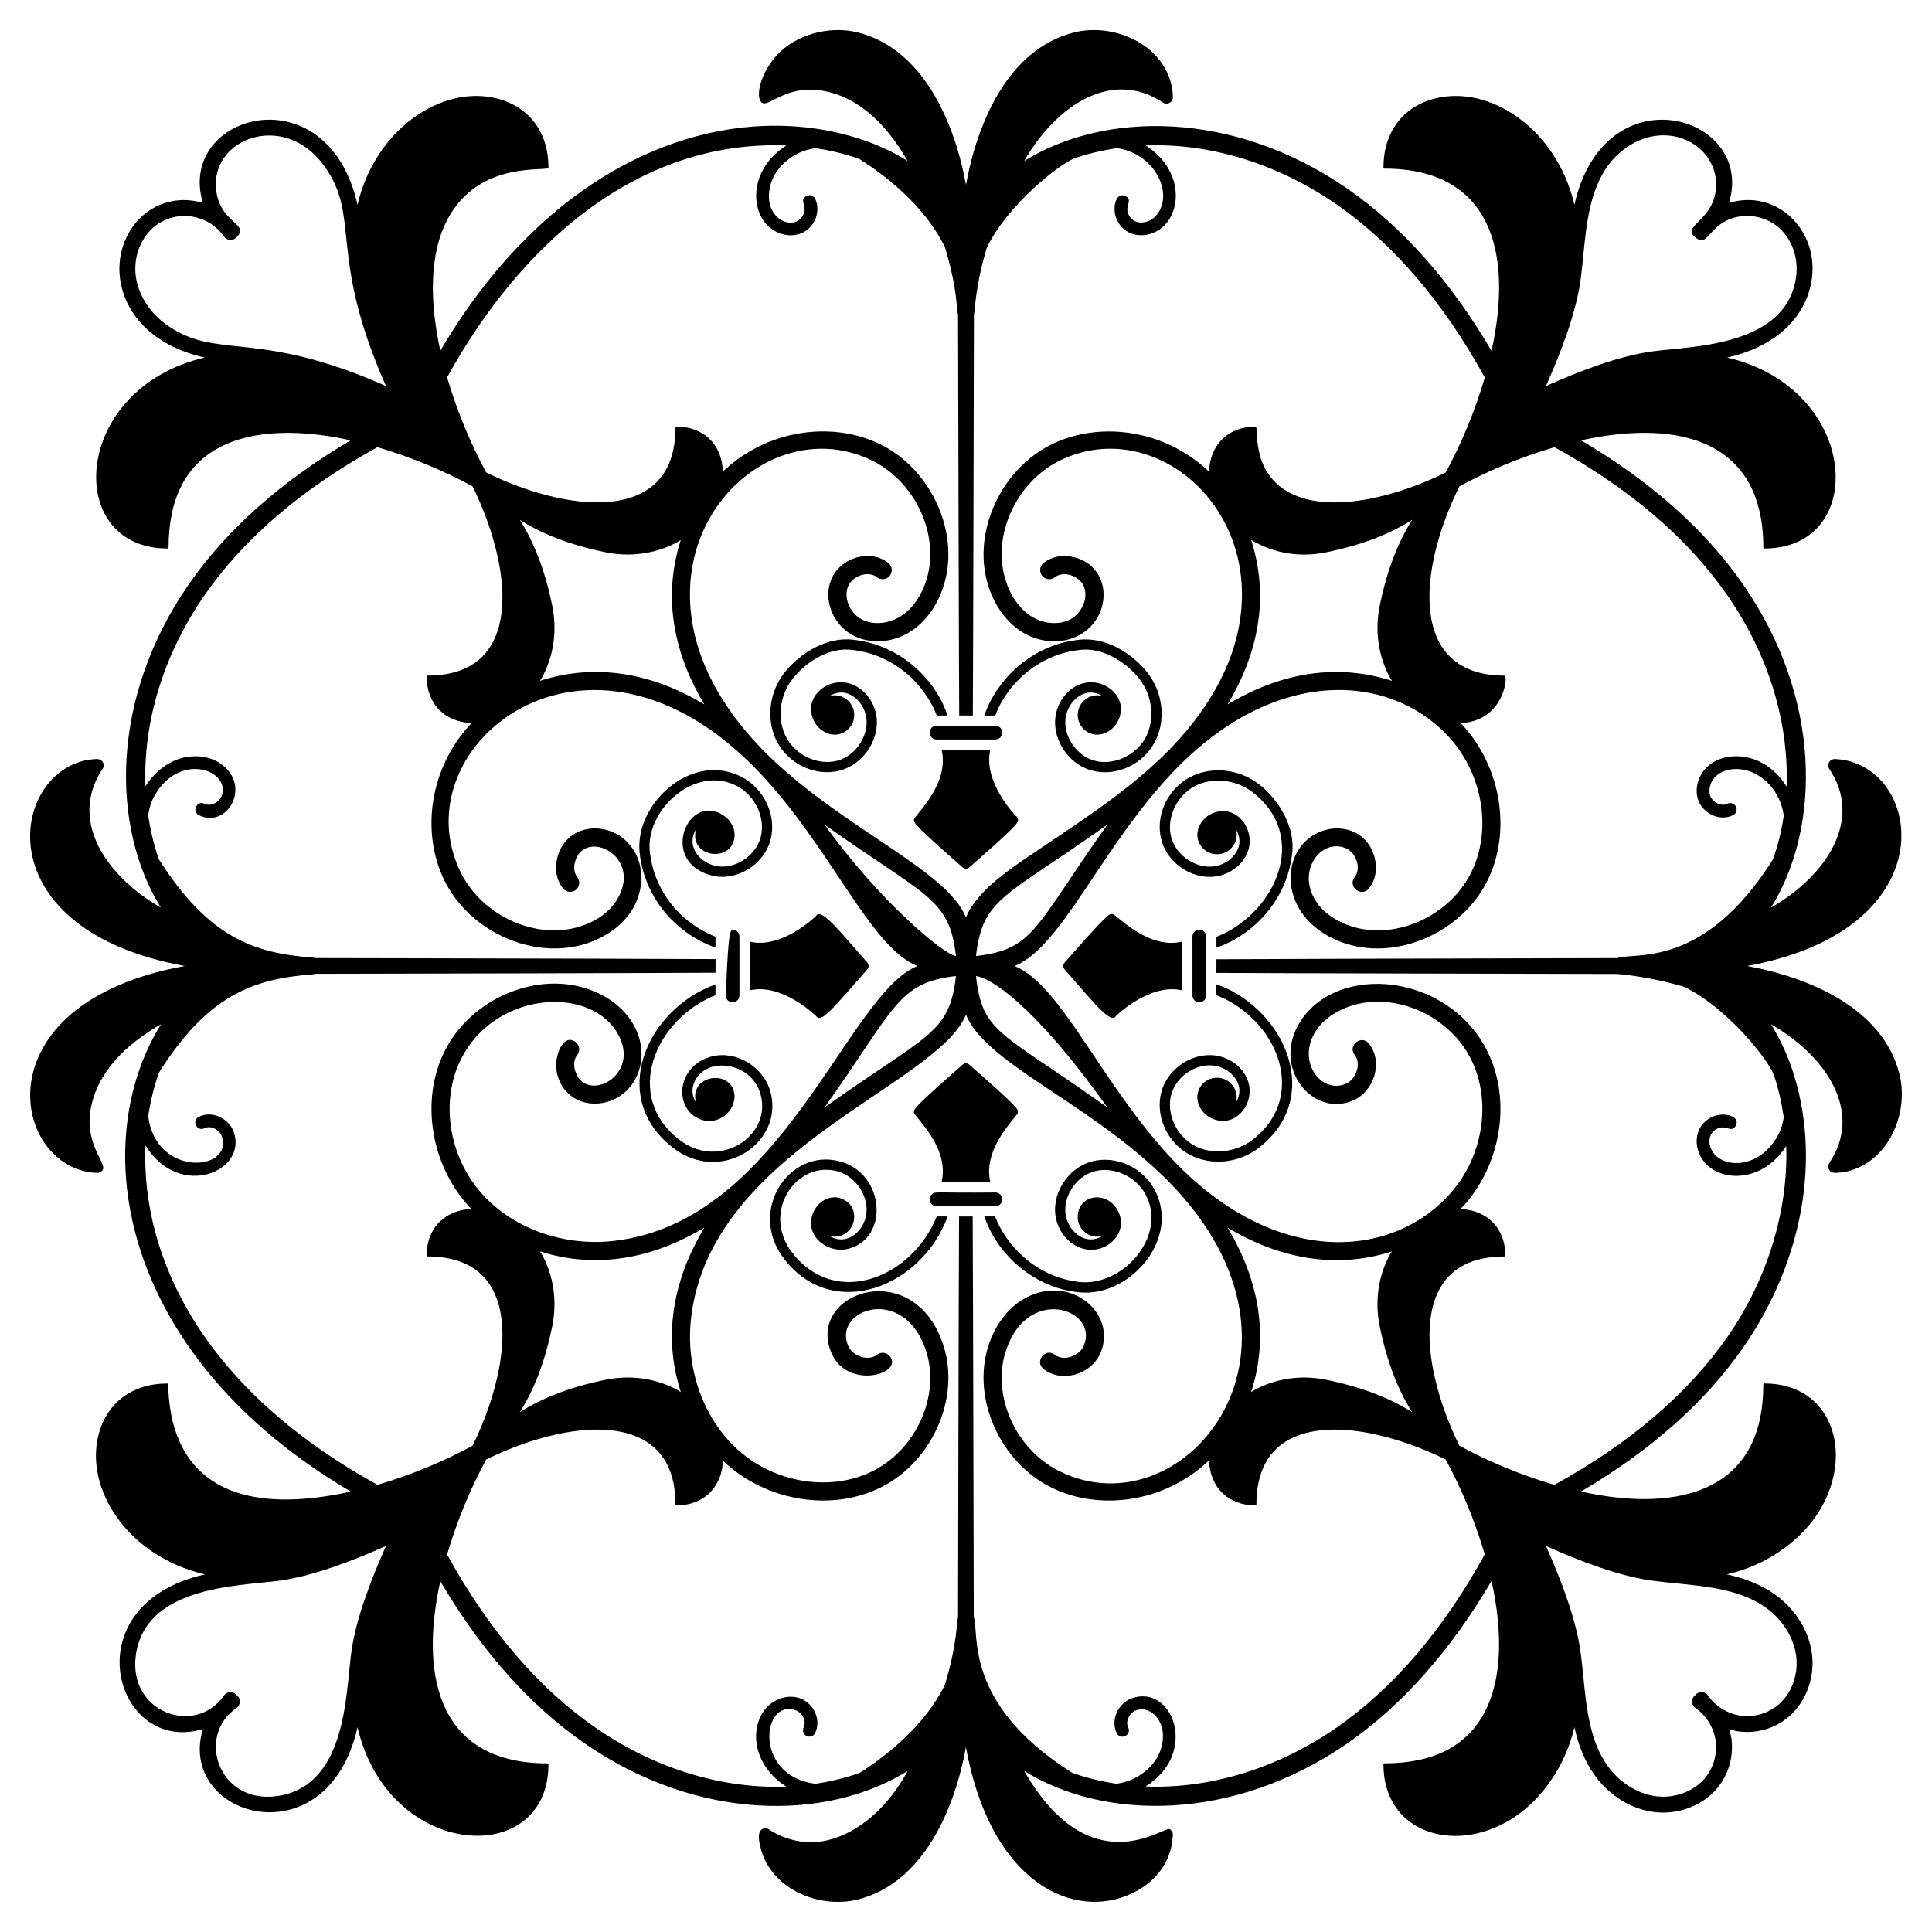 <?xml version="1.0" encoding="UTF-8"?>
<!-- Uploaded to: SVG Repo, www.svgrepo.com, Generator: SVG Repo Mixer Tools -->
<svg fill="#000000" width="800px" height="800px" version="1.1" viewBox="144 144 512 512" xmlns="http://www.w3.org/2000/svg">
 <g>
  <path d="m192.95 400c-55.066 10.066-45.766 53.996-23.242 54.832h0.062c0.613 0 1.176-0.332 1.477-0.867 0.992-1.785-4.731-6.539-3.266-15.742 1.648-10.066 9.41-17.473 18.688-22.793-19.785 31.77-11.246 87.656 50.309 123.86-52.68 11.59-47.512-28.648-48.609-28.648-9.258 0-16.082 5.078-18.262 13.586-3.695 14.449 7.797 32.285 28.23 36.996-35.711 7.961-23.965 48.055-0.57 40.996-7.051 23.309 32.973 35.129 40.977-0.48 8.211 35.273 50.598 37.523 50.598 9.879 0-0.168-0.137-0.305-0.305-0.305-27.723 0-34.246-21.461-28.348-48.289 10.848 18.434 23.645 32.895 38.242 42.984 29.918 20.73 64.145 20.676 85.605 7.309-0.363 0.633-0.699 1.277-1.074 1.902-5.582 9.316-13.496 15.434-21.707 16.777-4.668 0.738-9.898-0.453-13.988-3.195-0.527-0.355-1.211-0.379-1.766-0.07-1.438 0.809-0.82 3.523-0.363 5.231 1.137 4.434 4.168 8.289 8.535 10.859 5.199 3.059 11.707 3.996 17.41 2.504 16.848-4.41 25.277-23.23 28.398-40.293 6.953 38.031 30.766 46.629 45.789 37.789 5.238-3.082 8.805-8.082 9.047-14.551v-0.062c0-0.613-0.332-1.176-0.867-1.477-1.488-0.828-21.051 15.016-38.531-15.41 21.348 13.277 55.602 13.461 85.617-7.285 14.594-10.133 27.391-24.617 38.234-43.066 2.832 12.852 3.035 25.609-1.895 34.91-4.727 8.906-13.617 13.426-26.441 13.426-0.168 0-0.305 0.137-0.305 0.305 0 9.258 5.078 16.082 13.582 18.262 1.691 0.434 3.519 0.66 5.434 0.66 9.246 0 20.465-5.309 27.621-18.379 1.793-3.273 3.117-6.785 3.965-10.426 1.023 4.562 2.621 8.938 5.445 12.828 3.894 5.371 9.613 8.891 15.695 9.652 0.789 0.098 1.574 0.145 2.359 0.145 5.848 0 11.492-2.644 14.844-7.082 2.766-3.66 3.934-8.359 3.215-12.883-0.121-0.746-0.363-1.457-0.582-2.176 0.719 0.215 1.426 0.461 2.172 0.578 0.879 0.141 1.762 0.211 2.648 0.211 3.664 0 7.289-1.191 10.234-3.418 5.039-3.801 7.762-10.555 6.934-17.207-0.75-6.074-4.269-11.797-9.645-15.699-3.918-2.836-8.324-4.438-12.922-5.461 3.672-0.848 7.219-2.137 10.516-3.945 15.777-8.637 20.242-23.188 17.719-33.055-2.176-8.508-9.004-13.586-18.262-13.586-0.168 0-0.305 0.137-0.305 0.305 0 12.82-4.519 21.715-13.426 26.441-9.293 4.93-22.043 4.731-34.891 1.898 18.418-10.824 32.895-23.613 43.035-38.227 15.871-22.898 20.707-50.426 12.938-73.629l-0.004-0.004c-1.215-3.609-3.035-7.832-5.613-11.973 14.777 8.5 24.492 23.266 15.457 36.754-0.352 0.527-0.379 1.207-0.07 1.766 0.492 0.883 1.148 0.762 1.535 0.867 1.414-0.051 2.629-0.219 3.695-0.504 4.434-1.137 8.289-4.168 10.859-8.535 3.059-5.199 3.996-11.707 2.504-17.41-4.422-16.895-23.191-25.254-40.305-28.379 54.148-9.906 46.332-53.98 23.25-54.852-1.477 0.023-2.203 1.535-1.469 2.629 9.047 13.5-0.789 28.348-15.469 36.762 13.305-21.34 13.465-55.566-7.34-85.582-10.105-14.621-24.562-27.418-42.98-38.254 26.906-5.918 48.297 0.672 48.297 28.344 0 0.168 0.137 0.305 0.305 0.305 27.656 0 25.367-42.391-9.875-50.602 14.426-3.242 21.34-12.105 22.473-21.141 1.586-12.82-9.453-23.617-21.996-19.836 7.051-23.305-32.98-35.121-40.977 0.48-4.644-19.945-22.262-31.902-37.016-28.137-8.504 2.176-13.582 9.004-13.582 18.262 0 0.172 0.137 0.305 0.305 0.305 27.668 0 34.262 21.387 28.344 48.297-10.809-18.398-23.605-32.867-38.246-43.012-30.094-20.805-64.297-20.57-85.613-7.297 8.527-14.863 23.32-24.492 36.77-15.484 1.109 0.742 2.633-0.043 2.633-1.406 0-0.941-0.18-2.543-0.504-3.754-1.137-4.43-4.168-8.289-8.539-10.859-5.199-3.059-11.707-3.996-17.41-2.504-16.895 4.422-25.25 23.188-28.379 40.301-3.121-17.066-11.551-35.891-28.398-40.301-5.703-1.492-12.211-0.555-17.41 2.504-8.27 4.867-10.547 14.762-8.176 16.09 1.906 1.059 6.344-4.758 15.742-3.266 10.129 1.66 17.504 9.484 22.781 18.66-4.141-2.582-8.355-4.398-11.957-5.613-34.32-11.523-80.633 2.785-111.88 55.91-2.816-12.828-3.012-25.555 1.91-34.84 8.504-16.035 26.746-12.383 26.746-13.73 0-9.258-5.078-16.086-13.586-18.262-14.809-3.785-32.395 8.285-37.016 28.141-7.953-35.422-48.121-24.02-40.977-0.484-5.617-1.695-11.016-0.426-15.059 2.629-5.035 3.801-7.758 10.555-6.93 17.203 1.117 9.027 8.039 17.902 22.473 21.145-35.367 8.227-37.488 50.602-9.883 50.602 0.168 0 0.305-0.137 0.305-0.305 0-12.824 4.519-21.719 13.426-26.441 9.289-4.926 22.023-4.731 34.859-1.91-18.445 10.852-32.91 23.652-43.004 38.254-20.707 29.883-20.629 64.219-7.336 85.566-14.699-8.422-24.488-23.234-15.438-36.742 0.352-0.527 0.379-1.211 0.07-1.766-0.312-0.555-0.859-0.848-1.539-0.867-1.414 0.055-2.629 0.219-3.691 0.504-19.742 5.07-24.992 44.859 26.926 54.352zm44.09 182.35c-1.457 11.473-1.453 35.379-19.961 37.676-15.113 1.875-21.195-15.91-10.418-23.387 1.082-0.75 1.312-2.43 0.062-3.387-0.965-1.234-2.621-0.992-3.367 0.078-7.5 10.797-25.258 4.672-23.395-10.422 2.305-18.363 26.309-18.52 37.68-19.961 9.027-1.145 19.547-5.211 28.645-9.242-4.035 9.098-8.105 19.613-9.246 28.645zm261.11 19.527c-15.707 10.859-33.633 16.219-50.57 15.566 14.289-8.918 7.094-27.297-3.699-23.352-3.555 1.289-5.676 5.762-3.918 9.227 1.02 1.996 4.027 0.453 3.012-1.531-0.805-1.578 0.34-3.891 2.062-4.523 3.769-1.371 8.055 2.688 7.008 8.66-0.969 5.723-6.32 10.027-12.172 10.793-4.531-0.688-8.207-1.648-11.723-2.898-29.195-18.41-24.508-37.328-26.094-41.25-0.035-16.957-0.195-91.914-0.289-106.19h-3.606c-0.09 13.328-0.273 99.602-0.273 106.22-0.434 1.133-0.07 6.391-3.422 17.742-5.398 11.238-16.18 19.367-22.551 23.438-0.332 0.121-0.684 0.258-1.008 0.367-3.504 1.184-7.125 2.023-10.812 2.586-16.625-2.129-14.145-22.801-5.172-19.465 1.707 0.645 2.867 2.91 2.059 4.5-0.422 0.816-0.098 1.844 0.734 2.273 0.832 0.422 1.852 0.094 2.273-0.742 1.746-3.414-0.309-7.844-3.883-9.199-3.215-1.191-7.195 0.086-9.465 3.035-4.047 5.266-3 14.789 5.734 20.332-16.914 0.652-34.84-4.723-50.562-15.617-15.148-10.473-28.324-25.91-39.328-45.875 2.637-9.059 6.367-17.852 10.367-25.195 12.77-6.344 30.602-11.062 41.363-5.352 5.836 3.094 8.801 8.926 8.801 17.328 0 0.109 0.09 0.199 0.199 0.199 6.066 0 10.543-3.328 11.969-8.906 0.242-0.949 0.352-1.973 0.391-3.031 0.309 0.297 0.578 0.633 0.895 0.914 11.273 10.031 28.078 12.621 40.883 6.281 13.52-6.695 21.055-23.406 16.785-37.254-7.574-24.566-36.629-14.52-29.82 1.547 4.168 9.918 19.234 5.668 15.492 0.922-0.832-1.051-2.348-1.219-3.391-0.398-2.293 1.82-6.484 0.402-7.66-2.398-4.129-9.727 15.148-16.492 20.77 1.746 3.598 11.684-2.828 25.82-14.32 31.512-11.078 5.484-25.691 3.203-35.527-5.559-9.301-8.297-14.102-21.762-12.523-35.148 5.191-44.598 65.176-61.465 72.828-80.285 5.207 12.77 31.27 22.688 51.734 42.281 47.152 45.25 6.363 95.227-26.957 78.711-11.496-5.691-17.918-19.828-14.32-31.508 5.582-18.121 24.91-11.523 20.766-1.742-1.18 2.793-5.363 4.211-7.66 2.391-2.516-1.977-5.492 1.812-2.992 3.785 2.191 1.727 5.141 2.277 8.109 1.516 3.188-0.82 5.801-2.996 6.988-5.816 4.566-10.785-8.777-21.68-21.027-13.863-4.027 2.602-7.144 6.973-8.793 12.312-4.266 13.844 3.266 30.555 16.789 37.25 12.387 6.133 29.707 4.293 41.777-7.195 0.254 7.277 5.211 11.934 12.359 11.934 0.109 0 0.199-0.09 0.199-0.199 0-8.402 2.961-14.23 8.801-17.324 10.77-5.707 28.594-0.988 41.363 5.352 3.992 7.332 7.715 16.109 10.352 25.152-11.004 19.977-24.18 35.438-39.324 45.949zm-210.54-125.46c-0.156-0.285-0.344-0.508-0.508-0.785 4.672 1.504 9.633 2.316 14.672 2.316 1.859 0 3.734-0.109 5.598-0.328 8.715-1.016 16.531-4.227 23.289-8.285-4.062 6.758-7.273 14.57-8.285 23.285-0.82 6.941-0.027 13.895 2.043 20.305-0.293-0.172-0.531-0.375-0.836-0.539-5.68-3.109-12.43-4.078-19.02-2.742-9.988 2.031-17.199 5.051-22.812 8.605 3.555-5.613 6.574-12.824 8.605-22.812 1.336-6.586 0.363-13.34-2.746-19.02zm74.91-38.945c18.75-26.305 19.215-33.031 34.816-34.816-1.762 15.43-7.352 15.242-34.816 34.816zm0-74.938c26.926 19.195 33.051 19.32 34.816 34.82-3.363-0.383-20.719-15.039-34.816-34.82zm40.121 40.121c3.367 0.383 14.668 6.551 34.82 34.82-28.645-20.41-33.074-19.574-34.82-34.82zm106.99 92.781c2.031 9.988 5.051 17.203 8.605 22.816-5.613-3.555-12.828-6.574-22.816-8.605-6.606-1.34-13.348-0.363-19.02 2.742-0.305 0.168-0.543 0.367-0.836 0.539 4.875-15.102 1.895-30.043-6.246-43.59 13.598 8.172 28.637 11.098 43.559 6.301-0.164 0.273-0.352 0.496-0.508 0.781-3.109 5.676-4.082 12.43-2.738 19.016zm72.707 67.52c1.957 0.246 3.945 0.445 5.941 0.648 8.457 0.848 17.199 1.727 23.797 6.508 4.367 3.168 7.336 7.957 7.938 12.801 0.641 5.18-1.434 10.402-5.289 13.312-2.711 2.047-6.316 2.949-9.672 2.41-3.344-0.535-6.496-2.519-8.43-5.305-0.664-0.965-1.984-1.191-2.934-0.531-0.188 0.125-0.32 0.297-0.449 0.469-0.164 0.125-0.324 0.25-0.449 0.43-0.664 0.957-0.43 2.273 0.531 2.938 2.789 1.934 4.769 5.086 5.305 8.43 0.539 3.348-0.363 6.961-2.41 9.672-2.91 3.856-8.164 5.934-13.312 5.293-4.852-0.605-9.637-3.574-12.797-7.941-4.781-6.586-5.66-15.316-6.512-23.762-0.203-2.008-0.402-4.008-0.656-5.977-1.141-9.039-5.207-19.555-9.238-28.645 9.09 4.039 19.605 8.105 28.637 9.25zm-19.398-345.3c0.25-1.957 0.449-3.945 0.648-5.938 0.848-8.457 1.727-17.203 6.512-23.801 3.168-4.367 7.953-7.336 12.801-7.938 9.23-1.156 17.152 6.039 15.719 14.961-1.289 8.078-9.57 9.059-4.93 12.266 3.246 2.234 3.281-4.547 11.367-5.836 3.348-0.535 6.961 0.363 9.672 2.41 3.852 2.91 5.93 8.141 5.293 13.316-2.328 18.57-27.055 18.617-37.68 19.961-9.027 1.145-19.547 5.211-28.645 9.242 4.031-9.102 8.102-19.617 9.242-28.645zm-6.992 44.859c19.953 10.984 35.387 24.16 45.875 39.336 10.898 15.727 16.277 33.66 15.633 50.59-2.629-4.234-6.574-7.094-10.934-7.809-3.492-0.633-6.926 0.094-9.414 2.012-2.934 2.266-4.207 6.242-3.035 9.457 1.312 3.598 5.824 5.66 9.227 3.914 0.836-0.426 1.16-1.441 0.738-2.273-0.43-0.836-1.457-1.16-2.273-0.738-0.672 0.344-1.539 0.344-2.383 0.012-0.992-0.387-1.812-1.184-2.141-2.078-0.668-1.836 0.156-4.254 1.93-5.621 1.699-1.312 4.215-1.82 6.766-1.355 5.066 0.832 9.945 5.676 10.777 12.215-0.711 4.66-1.672 8.203-2.867 11.594-18.418 29.219-36.598 24.441-41.234 26.133-4.738 0.012-14.172 0.035-25.629 0.062-29.176 0.07-70.871 0.176-80.625 0.246v3.609c13.449 0.09 89.434 0.254 106.29 0.289 0.016 0.004 8.07 0.57 17.652 3.398 11.27 5.406 22.422 19.32 23.852 23.551 1.184 3.535 2.012 7.219 2.555 10.984-0.266 1.887-0.848 3.711-1.82 5.363-4.332 7.254-11.867 8.219-15.711 5.254-2.688-2.07-3.156-6.406 0.266-7.707 2.148-0.797 3.512 1.352 4.566-0.672 1.289-2.441-2.894-3.574-5.766-2.488-5.922 2.246-5.934 9.848-1.137 13.547 5.164 3.981 14.633 3.098 20.266-5.629 0.539 16.949-4.844 35.074-15.512 50.473-10.527 15.164-25.98 28.332-45.934 39.312-9.047-2.641-17.832-6.367-25.168-10.359-6.34-12.77-11.059-30.594-5.352-41.355 3.098-5.84 8.926-8.801 17.328-8.801 0.109 0 0.199-0.09 0.199-0.199 0-6.066-3.328-10.543-8.906-11.969-0.945-0.242-1.965-0.352-3.016-0.391 0.293-0.305 0.617-0.582 0.898-0.898 10.035-11.266 12.617-28.074 6.281-40.879-10.242-20.684-39.492-23.602-49.57-7.984-7.801 12.242 3.211 25.527 13.871 21.012 5.676-2.387 8.148-10.23 4.305-15.094-1.969-2.5-5.766 0.48-3.781 2.988 1.812 2.305 0.402 6.484-2.398 7.66-6.504 2.754-13.062-5.926-7.934-13.965 1.984-3.074 5.426-5.488 9.684-6.801 11.68-3.602 25.816 2.828 31.508 14.32 5.488 11.082 3.203 25.695-5.559 35.527-15.484 17.379-46.133 19.586-73.152-8.566-19.117-19.977-29.703-46.613-42.277-51.734 12.66-5.191 22.887-31.473 42.277-51.734 26.949-28.086 57.664-25.945 73.152-8.57 8.762 9.836 11.047 24.445 5.559 35.531-5.691 11.492-19.824 17.918-31.508 14.32-4.262-1.316-7.699-3.731-9.676-6.793-5.168-8.102 1.508-16.703 7.93-13.977 2.789 1.172 4.211 5.356 2.391 7.66-1.977 2.508 1.812 5.488 3.789 2.984 1.727-2.188 2.277-5.141 1.512-8.105-2.598-10.109-15.781-10.133-20.566-1.484-2.574 4.551-2.231 10.641 0.883 15.523 2.598 4.023 6.969 7.148 12.312 8.797 13.848 4.266 30.555-3.273 37.25-16.789 6.336-12.805 3.754-29.613-6.281-40.879-0.281-0.312-0.613-0.582-0.906-0.887 1.055-0.035 2.074-0.156 3.023-0.398 8.805-2.254 9.578-12.168 8.707-12.168-25.457 0-23.031-27.898-11.977-50.156 7.348-4.004 16.137-7.731 25.191-10.367zm-153.3 134.84c1.785-15.582 7.668-15.465 34.82-34.82-19.344 27.137-19.25 33.039-34.82 34.82zm72.922-110.27c6.277 3.738 13.188 4.637 19.855 3.285 9.988-2.035 17.199-5.051 22.816-8.609-3.555 5.613-6.574 12.828-8.605 22.816-1.34 6.586-0.367 13.34 2.738 19.02 0.164 0.301 0.359 0.551 0.531 0.84-15.043-4.856-29.977-1.934-43.582 6.246 4.062-6.758 7.273-14.57 8.289-23.285 0.82-6.953 0.027-13.902-2.043-20.312zm-123.17-104.52c-8.762 5.465-9.746 15.148-5.762 20.32 3.664 4.742 11.219 4.824 13.523-1.039 1.105-2.82 0.09-7.168-2.426-5.894-2.062 1.059 0.141 2.445-0.723 4.656-1.938 4.957-10.605 1.941-9.059-6.555 0.582-3.547 2.996-6.797 6.625-8.914 1.734-1.02 3.652-1.629 5.633-1.875 3.668 0.562 7.262 1.414 10.746 2.586 0.262 0.09 0.547 0.203 0.812 0.297 6.336 3.996 17.176 12.09 22.68 23.43 3.5 11.809 2.938 16.422 3.441 17.797 0.047 15.957 0.211 92.258 0.309 106.25h3.609c0.09-13.449 0.254-89.434 0.289-106.29 0.395-1.203 0.168-6.711 3.398-17.652 5.402-11.262 19.293-22.402 23.574-23.84 3.519-1.184 7.156-2.019 10.863-2.582 9.961 1.328 15.164 11.781 10.715 17.547-2.07 2.688-6.406 3.156-7.707-0.266-0.801-2.141 1.352-3.512-0.672-4.566-2.449-1.289-3.57 2.902-2.488 5.766 2.246 5.922 9.848 5.93 13.547 1.137 3.973-5.156 3.121-14.699-5.727-20.336 16.914-0.645 34.836 4.727 50.559 15.598 15.191 10.531 28.371 25.977 39.324 45.906-2.637 9.051-6.363 17.84-10.363 25.18-12.77 6.34-30.598 11.059-41.359 5.352-10.508-5.57-8.113-17.527-8.996-17.527-7.137 0-12.105 4.648-12.359 11.938-12.02-11.422-29.305-13.367-41.777-7.195-13.52 6.695-21.055 23.406-16.789 37.25 1.645 5.34 4.766 9.711 8.805 12.32 4.863 3.102 10.953 3.449 15.496 0.891 8.648-4.789 8.656-17.973-1.469-20.582-2.969-0.758-5.918-0.211-8.109 1.52-1.047 0.824-1.223 2.34-0.395 3.387s2.34 1.219 3.387 0.398c0.988-0.785 2.414-1.016 3.914-0.629 1.711 0.441 3.144 1.598 3.746 3.027 1.242 2.922-0.355 6.969-3.43 8.672-2.973 1.676-7.219 1.379-10.539-0.742-3.07-1.984-5.488-5.422-6.801-9.68-3.598-11.684 2.824-25.82 14.32-31.508 23.492-11.648 51.664 10.066 48.051 40.707-1.926 16.527-12.535 29.789-21.094 38-10.934 10.469-24.273 18.703-36.578 27.113-5.422 3.723-12.672 9.047-15.156 15.168-5.082-12.465-31.75-23.152-51.738-42.281-8.559-8.215-19.172-21.477-21.094-38.008-3.602-30.535 24.539-52.355 48.055-40.707 11.496 5.691 17.918 19.828 14.32 31.512-1.312 4.258-3.731 7.695-6.789 9.672-3.34 2.129-7.574 2.426-10.566 0.738-3.055-1.695-4.652-5.742-3.414-8.668 0.602-1.426 2.039-2.582 3.746-3.023 1.496-0.383 2.93-0.152 3.914 0.629 1.043 0.82 2.562 0.652 3.387-0.398 0.828-1.047 0.648-2.562-0.395-3.387-2.191-1.727-5.137-2.277-8.109-1.52-3.188 0.82-5.801 2.996-6.988 5.82-2.215 5.227 0.258 11.848 5.504 14.754 4.547 2.566 10.637 2.223 15.523-0.891 4.027-2.602 7.144-6.973 8.793-12.312 4.266-13.844-3.266-30.555-16.785-37.254-12.633-6.254-29.941-4.086-41.777 7.199-0.25-7.242-5.18-11.938-12.355-11.938-0.109 0-0.199 0.09-0.199 0.199 0 8.402-2.961 14.234-8.801 17.328-10.766 5.707-28.59 0.988-41.359-5.352-4-7.352-7.731-16.148-10.371-25.211 19.188-34.832 50.195-62.996 89.91-61.449zm-62.043 122.01c-2.031-9.988-5.047-17.199-8.605-22.812 5.613 3.555 12.824 6.57 22.812 8.605 1.934 0.395 3.871 0.586 5.801 0.586 4.648 0 9.203-1.129 13.219-3.328 0.305-0.168 0.543-0.367 0.836-0.539-2.07 6.414-2.859 13.359-2.043 20.305 1.016 8.715 4.227 16.527 8.285 23.289-13.574-8.156-28.504-11.109-43.574-6.25 0.168-0.289 0.359-0.535 0.523-0.832 3.113-5.68 4.086-12.434 2.746-19.023zm-102.45-74.676c-4.367-3.168-7.336-7.957-7.938-12.801-0.641-5.18 1.434-10.406 5.285-13.312 5.684-4.289 13.953-3.082 18.105 2.894 0.668 0.961 1.992 1.191 2.938 0.531 0.098-0.066 0.828-0.801 0.895-0.898 2.199-3.164-4.555-3.379-5.828-11.367-2.254-14.027 17.742-21.906 28.523-7.023 9.898 13.633 0.879 23.332 16.398 58.379-34.664-15.379-44.816-6.566-58.379-16.402zm-1.777 141.89c-0.094-0.266-0.207-0.551-0.297-0.809-1.176-3.519-2.008-7.148-2.566-10.848 0.246-1.961 0.844-3.856 1.852-5.566 6.82-11.449 20.105-6.32 17.617 0.379-0.645 1.703-2.91 2.867-4.5 2.059-1.973-1.023-3.535 1.992-1.531 3.012 7.227 3.699 14.023-7.297 6.168-13.348-2.453-1.883-5.852-2.641-9.395-2.066-4.332 0.742-8.27 3.594-10.938 7.793-0.641-16.953 4.727-34.871 15.59-50.547 10.473-15.152 25.914-28.332 45.895-39.336 9.062 2.641 17.855 6.371 25.203 10.367 6.344 12.77 11.059 30.594 5.352 41.359-3.098 5.84-8.926 8.801-17.328 8.801-0.109 0-0.199 0.09-0.199 0.199 0 7.238 4.766 12.121 11.926 12.367-11.363 11.969-13.387 29.242-7.188 41.766 6.699 13.523 23.41 21.047 37.254 16.789 5.344-1.648 9.719-4.769 12.32-8.805 3.106-4.875 3.449-10.961 0.887-15.492-4.801-8.688-17.977-8.652-20.578 1.469-0.762 2.965-0.211 5.918 1.52 8.105 0.824 1.047 2.344 1.219 3.387 0.398 1.047-0.828 1.223-2.344 0.395-3.387-0.781-0.992-1.016-2.422-0.629-3.91 2.41-9.391 18.527-1.652 10.961 10.215-1.98 3.07-5.422 5.484-9.684 6.801-11.684 3.594-25.82-2.828-31.512-14.32-16.496-33.352 33.418-74.16 78.715-26.961 19.613 20.496 29.531 46.547 42.277 51.734-18.664 7.566-35.723 67.637-80.285 72.828-13.379 1.582-26.852-3.219-35.145-12.523-8.762-9.836-11.047-24.445-5.559-35.531 8.758-17.711 33.328-19.707 41.18-7.531 7.535 11.816-8.512 19.73-10.953 10.23-0.387-1.492-0.152-2.918 0.629-3.91 0.828-1.047 0.648-2.562-0.395-3.387-3.371-2.652-6.062 4.004-4.906 8.5 2.598 10.109 15.785 10.145 20.566 1.488 4.672-8.254 0.043-20.234-13.199-24.32-13.855-4.258-30.555 3.269-37.25 16.789-6.336 12.801-3.754 29.609 6.281 40.879 0.281 0.316 0.609 0.59 0.902 0.898-1.051 0.035-2.074 0.148-3.016 0.391-5.578 1.426-8.902 5.898-8.902 11.969 0 0.109 0.09 0.199 0.199 0.199 8.402 0 14.23 2.961 17.328 8.801 5.707 10.766 0.988 28.59-5.352 41.355-7.34 3.996-16.129 7.727-25.18 10.363-46.098-25.387-62.668-60.012-61.523-89.934 9.039 14.547 27.234 6.894 23.375-3.668-1.293-3.555-5.762-5.676-9.227-3.918-1.996 1.016-0.453 4.023 1.535 3.012 1.574-0.805 3.891 0.34 4.523 2.062 3.387 9.32-17.414 11.184-19.465-5.246 0.617-4.043 1.523-7.82 2.863-11.562 12.871-20.461 24.945-24.855 40.805-26.035 0.18-0.012 0.34-0.074 0.492-0.137 16.961-0.035 91.914-0.195 106.2-0.289v-3.609c-10.004-0.066-51.312-0.16-80.062-0.223-11.785-0.023-21.488-0.051-26.156-0.051-0.148-0.055-0.301-0.117-0.469-0.125-15.332-1.137-27.496-5.062-40.805-25.984z"/>
  <path d="m368.79 325.04c-3.941-0.98-8.297 1.234-9.531 4.84-0.672 1.961-0.309 4.231 0.977 6.07 0.703 1.004 1.613 1.727 2.621 2.188 0.188 0.094 0.379 0.172 0.578 0.242 0.137 0.047 0.27 0.09 0.406 0.125 0.367 0.098 0.75 0.156 1.145 0.172 0.023 0 0.043 0.008 0.066 0.008h0.031c0.027 0 0.051 0.008 0.078 0.008 2.883 0 5.219-2.336 5.219-5.219 0-2.883-2.336-5.219-5.219-5.219-0.457 0-0.895 0.078-1.32 0.191 1.25-0.777 2.812-1.152 4.297-0.785 2.488 0.621 4.621 2.949 5.305 5.793 1.191 4.965-2.398 10.75-7.527 12.137-5.027 1.348-10.977-1.352-13.547-6.172-2.473-4.641-1.832-10.965 1.57-15.379 3.137-4.07 8.875-8.141 14.777-7.894 0.465 0.016 0.984 0.062 1.539 0.129 8.578 1.062 16.262 6.367 20.648 14.371 0.523 0.961 0.961 1.957 1.367 2.969h2.859c-0.551-1.516-1.164-3.012-1.953-4.457-4.707-8.582-13.152-14.402-22.59-15.57-0.641-0.078-1.242-0.133-1.781-0.148-6.856-0.211-13.445 4.328-17.008 8.945-4.094 5.312-4.824 12.668-1.812 18.301 3.188 5.981 10.332 9.211 16.637 7.508 6.574-1.773 10.992-8.961 9.453-15.383-0.934-3.84-3.789-6.898-7.285-7.769z"/>
  <path d="m390.36 338.15c0 0.488 0.188 0.945 0.535 1.289 0.344 0.348 0.801 0.535 1.289 0.535h15.609c0.484 0 0.941-0.191 1.289-0.535 0.344-0.344 0.535-0.801 0.535-1.289 0-1.004-0.816-1.82-1.824-1.82h-15.609c-1.008-0.004-1.824 0.812-1.824 1.82z"/>
  <path d="m409.18 330.47c4.285-7.82 11.969-13.125 20.547-14.188 0.555-0.066 1.074-0.117 1.543-0.133 5.816-0.211 11.637 3.824 14.777 7.894 3.402 4.414 4.043 10.738 1.57 15.379-2.574 4.82-8.523 7.531-13.547 6.172-5.129-1.383-8.719-7.168-7.527-12.133 0.684-2.844 2.816-5.172 5.305-5.793 1.477-0.367 3.039 0.004 4.289 0.777-0.422-0.109-0.855-0.188-1.312-0.188-2.883 0-5.219 2.336-5.219 5.219 0 2.883 2.336 5.219 5.219 5.219 0.027 0 0.051-0.008 0.078-0.008h0.031c0.023 0 0.043-0.008 0.066-0.008 0.395-0.012 0.773-0.074 1.145-0.172 0.141-0.035 0.273-0.082 0.41-0.125 0.199-0.07 0.387-0.148 0.574-0.242 1.008-0.461 1.918-1.184 2.621-2.188 1.285-1.844 1.648-4.109 0.977-6.07-1.238-3.602-5.606-5.82-9.531-4.84-3.496 0.871-6.352 3.926-7.281 7.785-1.539 6.418 2.879 13.605 9.453 15.379 6.297 1.703 13.445-1.527 16.637-7.508 3.008-5.637 2.281-12.988-1.812-18.301-3.559-4.621-10.035-9.164-17.012-8.945-0.539 0.02-1.137 0.07-1.777 0.152-9.441 1.168-17.883 6.988-22.691 15.758-0.746 1.367-1.332 2.805-1.863 4.266h2.891c0.418-1.074 0.879-2.133 1.441-3.16z"/>
  <path d="m413.22 360.24c-0.105-0.09-8.828-9.062-6.758-17.559h-12.941c2.234 9.168-7.184 17.395-7.305 18.496-0.102 0.855-0.145 1.246 12.887 12.688 0.254 0.223 0.57 0.336 0.891 0.336 0.32 0 0.641-0.113 0.891-0.336 13.023-11.438 12.98-11.828 12.879-12.688-0.051-0.441-0.152-0.73-0.543-0.938z"/>
  <path d="m393.52 457.32h12.941c-2.234-9.168 7.18-17.395 7.301-18.496 0.102-0.859 0.148-1.254-12.883-12.688-0.512-0.449-1.277-0.449-1.781 0-13.027 11.438-12.984 11.828-12.883 12.688 0.133 1.176 9.559 9.281 7.305 18.496z"/>
  <path d="m409.62 461.84c0-0.484-0.188-0.941-0.535-1.285-0.348-0.344-0.805-0.535-1.289-0.535-16.145 0.184-15.953-0.414-16.895 0.531-1.148 1.145-0.336 3.113 1.285 3.113h15.609c1.008 0 1.824-0.816 1.824-1.824z"/>
  <path d="m353.93 475.95c-8.293-10.766 1.16-24.484 11.977-21.551 5.133 1.387 8.719 7.172 7.527 12.137-1.047 4.352-5.441 7.59-9.598 5.012 3.441 0.895 6.535-1.727 6.535-5.031 0-5.148-5.684-5.383-5.297-5.211-3.902 0-7.25 4.648-5.824 8.809 1.234 3.602 5.586 5.82 9.531 4.836 10.875-2.711 9.816-19.93-2.172-23.164-13.547-3.644-24.578 13.156-14.824 25.812 12.984 16.863 36.555 7.449 43.348-11.23h-2.891c-6.488 16.219-26.809 24.504-38.312 9.582z"/>
  <path d="m431.19 474.96c6.461 1.609 12.684-4.992 8.555-10.91-3.223-4.609-10.145-3.133-10.145 2.473 0 3.297 3.086 5.93 6.531 5.031-4.16 2.578-8.559-0.707-9.594-5.012-1.191-4.965 2.398-10.75 7.527-12.137 5.047-1.363 10.977 1.355 13.543 6.172 5.852 10.965-6.055 24.59-17.887 23.141-8.578-1.062-16.258-6.363-20.645-14.371-0.523-0.961-0.961-1.957-1.367-2.973h-2.859c0.551 1.516 1.164 3.012 1.953 4.457 5.309 9.68 15.238 15.402 24.371 15.719 12.879 0.441 25.586-14.559 18.82-27.246-3.191-5.981-10.336-9.203-16.637-7.512-6.574 1.777-10.992 8.965-9.453 15.383 0.934 3.856 3.789 6.914 7.285 7.785z"/>
  <path d="m486.54 368.81c0.211-6.856-4.328-13.445-8.945-17.008-5.312-4.094-12.668-4.824-18.301-1.812-5.981 3.188-9.211 10.332-7.508 16.637 1.773 6.574 8.961 10.992 15.379 9.453 3.856-0.93 6.914-3.785 7.785-7.281 0.98-3.945-1.234-8.297-4.84-9.531-1.961-0.672-4.231-0.309-6.07 0.977-1.004 0.703-1.727 1.613-2.188 2.621-0.094 0.188-0.172 0.379-0.242 0.578-0.047 0.133-0.09 0.27-0.125 0.406-0.098 0.367-0.156 0.75-0.172 1.145 0 0.023-0.008 0.043-0.008 0.066v0.031c0 0.027-0.008 0.055-0.008 0.078 0 2.883 2.336 5.219 5.219 5.219s5.219-2.336 5.219-5.219c0-0.457-0.078-0.895-0.191-1.32 0.777 1.25 1.152 2.812 0.781 4.297-0.621 2.488-2.949 4.621-5.793 5.305-4.965 1.191-10.75-2.398-12.137-7.531-1.348-5.027 1.352-10.977 6.172-13.547 4.641-2.473 10.961-1.832 15.379 1.57 14.102 10.867 7.406 29.285-6.609 36.965-0.961 0.523-1.957 0.961-2.969 1.367v2.859c1.516-0.551 3.012-1.164 4.457-1.953 8.582-4.707 14.402-13.152 15.57-22.59 0.074-0.641 0.129-1.242 0.145-1.781z"/>
  <path d="m463.66 407.8v-15.609c0-1.008-0.816-1.82-1.824-1.82-0.484 0-0.941 0.188-1.289 0.535-0.344 0.344-0.535 0.801-0.535 1.289v15.609c0 0.488 0.191 0.945 0.535 1.289s0.805 0.535 1.289 0.535c1.004-0.004 1.824-0.82 1.824-1.828z"/>
  <path d="m466.36 407.74c1.066 0.43 2.125 0.891 3.156 1.453 14.258 7.812 20.219 26.23 6.426 36.863-4.414 3.398-10.738 4.043-15.379 1.57-4.82-2.574-7.531-8.523-6.172-13.547 1.383-5.129 7.168-8.719 12.133-7.531 2.844 0.684 5.172 2.816 5.793 5.305 0.363 1.477-0.004 3.043-0.777 4.293 0.109-0.422 0.188-0.855 0.188-1.316 0-2.883-2.336-5.219-5.219-5.219-2.883 0-5.219 2.336-5.219 5.219 0 0.027 0.008 0.055 0.008 0.078v0.031c0 0.023 0.008 0.043 0.012 0.066 0.012 0.395 0.074 0.773 0.172 1.145 0.035 0.141 0.082 0.273 0.125 0.41 0.07 0.199 0.148 0.391 0.242 0.574 0.461 1.004 1.184 1.918 2.188 2.621 1.84 1.285 4.109 1.648 6.07 0.977 3.602-1.238 5.82-5.606 4.836-9.531-0.871-3.496-3.926-6.352-7.785-7.281-6.418-1.539-13.605 2.879-15.379 9.453-1.703 6.297 1.527 13.445 7.508 16.637 5.637 3.008 12.988 2.281 18.301-1.812 15.762-12.148 8.676-32.91-6.965-41.484-1.367-0.746-2.805-1.332-4.266-1.863z"/>
  <path d="m457.31 406.47v-12.941c-9.168 2.234-17.395-7.184-18.5-7.305-0.855-0.102-1.246-0.148-12.688 12.883-0.461 0.527-0.434 1.293 0 1.781 7.488 8.531 12.34 14.742 13.625 12.336 0.094-0.102 9.066-8.828 17.562-6.754z"/>
  <path d="m342.67 393.53v12.941c8.363-2.039 17.188 6.383 17.547 6.746 1.395 1.898 3.551-0.84 13.637-12.328 0.449-0.512 0.449-1.277 0-1.781-7.477-8.516-12.363-14.734-13.625-12.34-0.09 0.105-9.055 8.84-17.559 6.762z"/>
  <path d="m339.96 407.8v-15.609c0-1.02-0.828-1.824-1.824-1.824-1.004 0-1.242 5.055-1.82 17.434 0 1.008 0.816 1.82 1.824 1.82 1.031 0 1.82-0.844 1.82-1.82z"/>
  <path d="m333.61 395.14v-2.891c-9.992-4.004-16.191-12.711-17.344-22-0.07-0.555-0.113-1.074-0.129-1.539-0.367-10.785 12.477-22.102 23.27-16.348 4.812 2.57 7.535 8.523 6.172 13.547-1.383 5.129-7.168 8.719-12.133 7.527-4.352-1.047-7.59-5.441-5.016-9.598-1.988 7.672 10.25 9.035 10.25 1.316 0-0.027-0.008-0.051-0.008-0.078v-0.031c0-0.023-0.008-0.047-0.012-0.07-0.012-0.395-0.074-0.773-0.172-1.137-0.035-0.141-0.082-0.277-0.129-0.414-0.07-0.195-0.148-0.383-0.238-0.57-0.461-1.008-1.184-1.922-2.191-2.625-9.621-6.715-17.598 12.352-3.121 15.836 6.418 1.535 13.602-2.879 15.379-9.453 1.695-6.305-1.527-13.449-7.508-16.637-12.672-6.762-27.258 5.828-27.258 18.32 0 0.172 0 0.336 0.008 0.5 0.02 0.539 0.07 1.145 0.148 1.781 1.324 10.66 8.668 20.434 20.031 24.562z"/>
  <path d="m332.81 423.92c-9.707 2.34-10.457 14.234-2.945 16.812 3.781 1.301 8.324-1.168 8.816-5.898 0-7.805-12.223-6.273-10.25 1.312-0.773-1.25-1.148-2.816-0.781-4.289 2.031-8.121 15.418-7.078 17.93 2.227 2.977 11.008-10.949 20.137-21.547 11.973-14.984-11.551-6.527-31.871 9.578-38.332v-2.859c-18.582 6.758-28.414 30.094-11.23 43.332 12.738 9.816 29.43-1.367 25.812-14.824-1.777-6.574-8.965-10.992-15.383-9.453z"/>
 </g>
</svg>